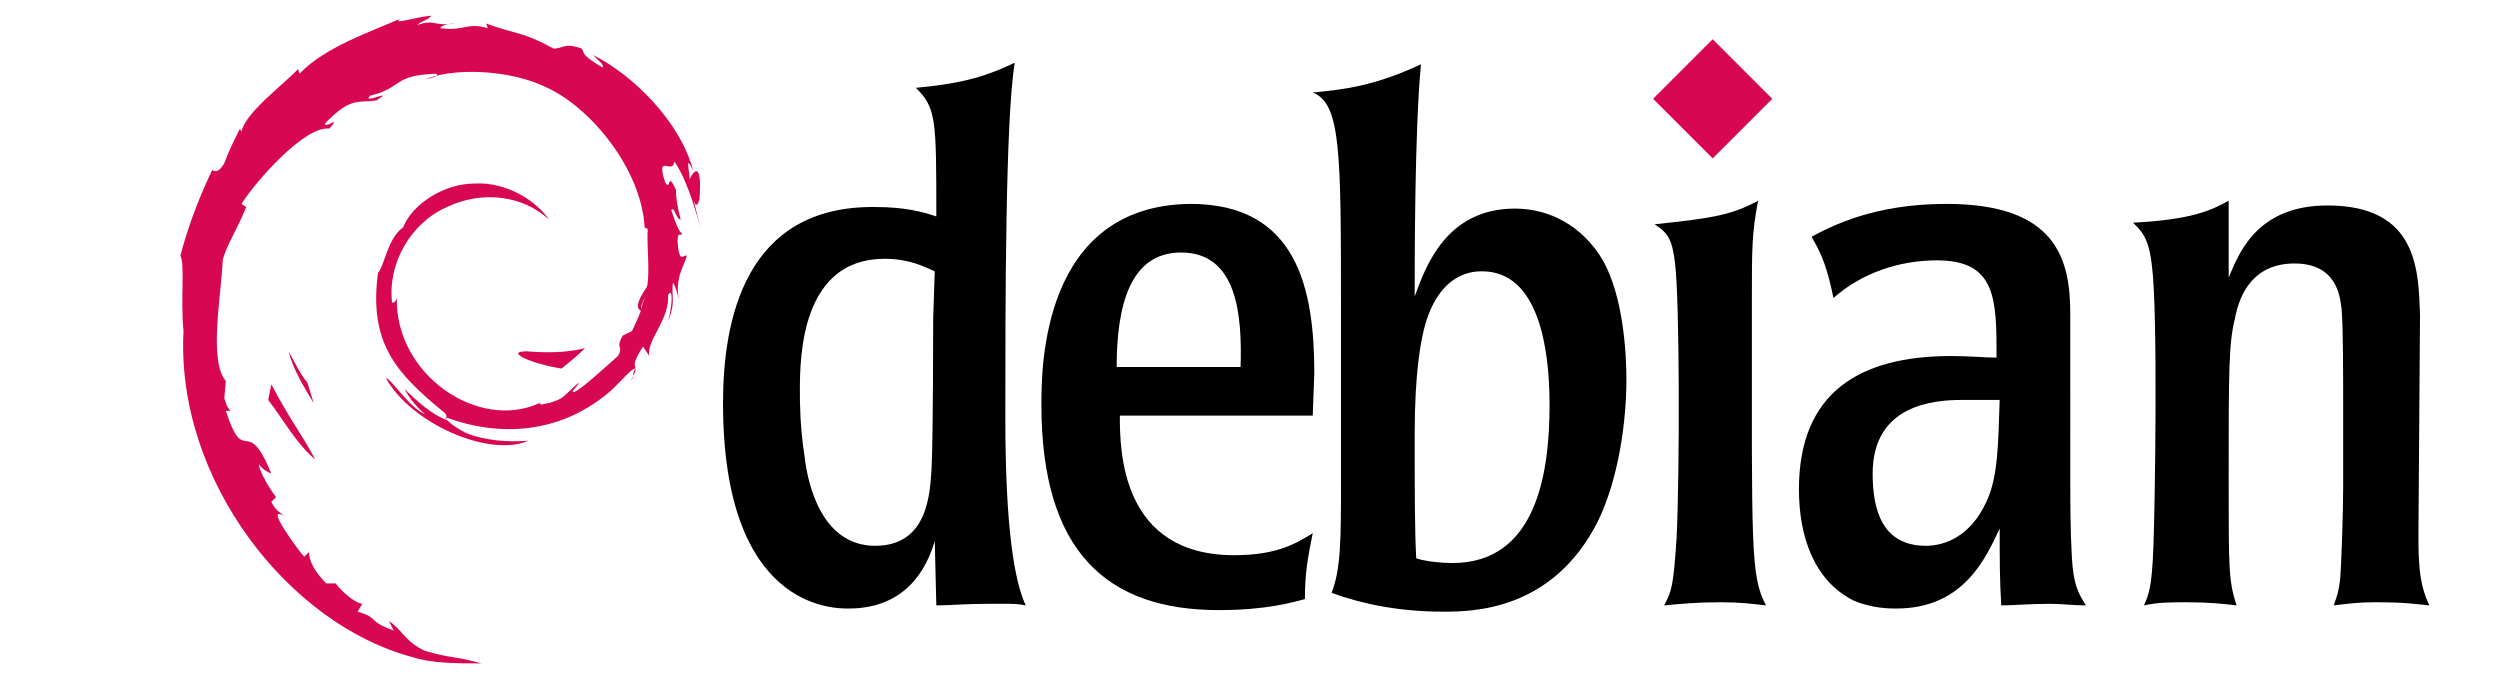 <?xml version="1.0" encoding="utf-8"?>
<!-- Generator: Adobe Illustrator 26.3.1, SVG Export Plug-In . SVG Version: 6.00 Build 0)  -->
<svg version="1.1" id="katman_1" xmlns="http://www.w3.org/2000/svg" xmlns:xlink="http://www.w3.org/1999/xlink" x="0px" y="0px"
	 width="159.4px" height="43.9px" viewBox="0 0 159.4 43.9" style="enable-background:new 0 0 159.4 43.9;" xml:space="preserve">
<style type="text/css">
	.st0{fill:#D70751;}
	.st1{display:none;fill:#D70751;}
</style>
<g id="katman_1_00000020398910785710570230000000576522063307809983_">
	<path class="st0" d="M33.6,22.4c-1.5,0,0.3,0.8,2.2,1.1c0.5-0.4,1-0.8,1.5-1.3C36.1,22.5,34.8,22.5,33.6,22.4"/>
	<path class="st0" d="M41.6,20.4c0.9-1.2,1.5-2.6,1.8-4c-0.2,1-0.7,1.8-1.2,2.7c-2.8,1.8-0.3-1,0-2.1C39.1,20.9,41.7,19.3,41.6,20.4
		"/>
	<path class="st0" d="M44.6,12.7c0.2-2.7-0.5-1.8-0.8-0.8C44.1,12,44.3,13.8,44.6,12.7"/>
	<path class="st0" d="M41,18.5c0.1,1.1-0.3,1.7-0.7,2.6l-0.6,0.3c-0.5,0.9,0.1,0.6-0.3,1.3c-0.8,0.7-2.3,2.1-2.8,2.3
		c-0.3,0,0.3-0.4,0.3-0.6c-1,0.8-0.8,1.1-2.4,1.4l-0.1-0.1c-3.9,1.8-9.2-1.8-9.1-6.7c-0.1,0.3-0.2,0.3-0.3,0.3
		c-0.3-2.5,1.2-5.1,3.5-6.1c2.3-1.1,4.9-0.7,6.5,0.8c-0.8-1.2-2.7-2.4-4.7-2.3c-2,0-4,1.3-4.6,2.8c-1,0.7-1.2,2.5-1.6,2.9
		c-0.6,4.5,1.2,6.4,4.1,8.8c0.4,0.3,0.2,0.3,0.3,0.6c-1-0.4-1.9-1.2-2.7-2c0.3,0.6,0.8,1.2,1.3,1.6c-0.9-0.3-2.2-2.3-2.5-2.3
		c1.6,2.9,6.6,5.1,9.1,4c-1.3,0.1-2.8,0-4-0.5c-0.6-0.3-1.3-0.8-1.3-1c3.5,1.3,7.2,1,10.2-1.4c0.8-0.6,1.6-1.7,1.9-1.7
		c-0.3,0.6,0.1,0.3-0.3,0.8c0.8-1.3-0.3-0.5,0.8-2.2l0.4,0.6c-0.2-1,1.3-2.3,1.2-3.9c0.3-0.5,0.3,0.5,0,1.7c0.5-1.3,0.2-1.5,0.3-2.5
		c0.2,0.3,0.3,0.8,0.4,1.1c-0.3-1.3,0.3-2.1,0.5-2.8c-0.2-0.1-0.5,0.6-0.6-0.9c0-0.7,0.2-0.3,0.3-0.5c-0.2-0.1-0.4-0.6-0.7-1.5
		c0.2-0.3,0.3,0.6,0.6,0.6c-0.2-0.8-0.3-1.3-0.3-1.9c-0.6-1.3-0.3,0.2-0.7-0.5c-0.6-1.9,0.5-0.4,0.6-1.3c0.9,1.3,1.4,3.4,1.7,4.3
		c-0.3-1-0.5-2.1-0.8-3c0.3,0.2-0.4-2.2,0.3-0.7c-0.8-3.1-3.8-6.1-6.4-7.4c0.3,0.3,0.8,0.7,0.6,0.8c-1.3-0.8-1.1-0.8-1.3-1.2
		c-1.1-0.4-1.2,0-1.8,0c-2-1.1-2.4-0.9-4.3-1.6l0.1,0.3c-1.3-0.4-1.5,0.2-3,0c-0.1-0.1,0.4-0.3,0.9-0.3c-1.3,0.2-1.3-0.3-2.4,0.1
		c0.3-0.3,0.7-0.3,0.9-0.6c-1.1,0.1-2.5,0.6-2,0.2c-1.8,0.8-4.8,1.8-6.4,3.5l-0.1-0.3c-0.8,0.9-3.4,2.8-3.6,4l-0.1-0.2
		c-0.4,0.8-0.7,1.4-1,2.2c-0.5,0.9-0.8,0.3-0.8,0.5c-1,2.1-1.6,3.9-2,5.4c0.3,0.5,0,2.9,0.2,4.8c-0.5,9.5,6.7,18.7,14.6,20.8
		c1.2,0.4,2.9,0.4,4.4,0.4c-1.8-0.5-1.9-0.3-3.6-0.8c-1.3-0.6-1.4-1.3-2.3-1.9l0.3,0.6c-1.7-0.6-0.9-0.8-2.3-1.2l0.3-0.5
		c-0.6-0.1-1.4-0.9-1.7-1.3h-0.6c-0.8-0.8-1.1-1.5-1.1-2l-0.3,0.3c-0.3-0.3-2.6-3.4-1.3-2.6c-0.3-0.3-0.5-0.3-0.8-0.9l0.3-0.3
		c-0.6-0.8-1.1-1.8-1.1-2.1c0.3,0.4,0.6,0.5,0.8,0.6c-1.6-3.9-1.7-0.3-2.9-4h0.3c-0.3-0.3-0.3-0.6-0.4-0.8l0.1-1.1
		c-1.1-1.3-0.3-5.4-0.2-7.7c0.2-0.9,0.9-1.9,1.5-3.4L15.4,13c0.8-1.3,4-5,5.6-4.8c0.8-0.9-0.2,0-0.3-0.3c1.7-1.8,2.2-1.3,3.3-1.5
		c1.3-0.8-1,0.3-0.4-0.3c2.1-0.5,1.4-1.3,4.2-1.4C28.1,4.9,27.2,5,27,5.1c1.8-0.8,5.5-0.7,7.9,0.5c2.8,1.3,6,5.2,6.2,8.9l0.2,0.1
		c-0.1,1.4,0.3,3.2-0.3,4.7L41,18.5"/>
	<path class="st0" d="M17.3,24.5l-0.2,1c1,1.3,1.8,2.8,3,3.8C19.2,27.6,18.5,26.8,17.3,24.5"/>
	<path class="st0" d="M19.6,24.4c-0.5-0.6-0.8-1.3-1.2-2c0.3,1.2,1,2.3,1.6,3.3L19.6,24.4"/>
	<path class="st0" d="M-7.3-5.9"/>
	<path class="st0" d="M-7.3-5.9"/>
	<path class="st1" d="M-16.1,4"/>
	<path class="st1" d="M-16.1,4"/>
	<path d="M59.5,20.3c0,0,0,7.5-0.1,9.5c-0.1,1.6-0.2,5-3.6,5s-4.3-3.9-4.5-5.7C51,27.2,51,25.6,51,24.9c0-2.2,0.1-8.4,5.4-8.4
		c1.6,0,2.5,0.5,3.2,0.8L59.5,20.3L59.5,20.3z M46.1,25.7c0,13.1,7,13.1,8,13.1c2.9,0,4.7-1.6,5.5-4.3l0.1,4.1
		c0.9,0,1.8-0.1,3.2-0.1c0.5,0,0.9,0,1.3,0c0.4,0,0.7,0,1.2,0.1c-0.7-1.5-1.3-4.8-1.3-12c0-7,0-19,0.6-22.6
		c-1.7,0.8-3.1,1.3-6.3,1.6c1.3,1.3,1.3,2,1.3,8.2c-0.9-0.3-2-0.6-3.9-0.6C47.5,13.1,46.1,20.4,46.1,25.7"/>
	<path d="M71.2,23.4c0-3.8,0.8-7.3,4.1-7.3c3.6,0,3.9,4,3.8,7.3C79.2,23.4,71.2,23.4,71.2,23.4z M83.8,23.8c0-5.4-1.1-10.8-7.9-10.8
		c-9.5,0.1-9.5,10.5-9.5,12.8c0,9.4,4.2,13.1,11.3,13.1c3.1,0,4.7-0.5,5.5-0.7c0-1.7,0.2-2.7,0.5-4.2c-1,0.6-2.2,1.4-5,1.4
		c-7.2,0-7.3-6.6-7.3-8.9h12.3L83.8,23.8"/>
	<path d="M98.8,25.8c0,4.3-0.8,10.1-6.2,10.1c-0.7,0-1.7-0.1-2.3-0.3c-0.1-1.7-0.1-4.5-0.1-7.9c0-4,0.4-6.1,0.7-7.1
		c1-3.3,3.1-3.3,3.6-3.3C98.1,17.3,98.8,22.2,98.8,25.8L98.8,25.8z M85.5,30.9c0,3.4,0,5.4-0.6,6.9c1.9,0.7,4.3,1.2,7.1,1.2
		c1.8,0,7,0,9.9-5.8c1.3-2.7,1.8-6.3,1.8-9c0-1.7-0.2-5.3-1.5-7.6c-1.3-2.2-3.4-3.3-5.6-3.3c-4.4,0-5.7,3.7-6.4,5.6
		c0-2.4,0-10.6,0.4-14.8c-3,1.4-4.9,1.6-6.9,1.8c1.8,0.7,1.8,3.8,1.8,13.8L85.5,30.9"/>
	<path d="M112.6,38.6c-0.9-0.1-1.6-0.2-2.9-0.2c-1.5,0-2.5,0.1-3.6,0.2c0.5-0.9,0.6-1.3,0.8-4.3c0.2-4.1,0.2-15.2-0.1-17.5
		c-0.2-1.8-0.6-2-1.3-2.5c3.8-0.4,4.9-0.6,6.6-1.5c-0.4,2-0.4,3.1-0.4,6.2C111.7,35,111.6,36.7,112.6,38.6"/>
	<path d="M127.5,25.5c-0.1,2.9-0.1,5-0.9,6.6c-1,2.1-2.6,2.7-3.8,2.7c-2.8,0-3.4-2.3-3.4-4.6c0-4.4,3.9-4.7,5.7-4.7
		C125,25.5,127.5,25.5,127.5,25.5z M114.7,31.2c0,2.9,0.9,5.8,3.5,7.1c1.2,0.5,2.3,0.5,2.7,0.5c4.3,0,5.7-3.2,6.6-5.1
		c0,2,0,3.3,0.1,4.9c0.8,0,1.7-0.1,3.1-0.1c0.8,0,1.5,0.1,2.3,0.1c-0.5-0.8-0.8-1.3-0.9-3.1c-0.1-1.8-0.1-3.5-0.1-6V20
		c0-3.5-0.9-7-7.9-7c-4.6,0-7.3,1.4-8.6,2.1c0.6,1,1,1.9,1.4,3.9c1.8-1.6,4.2-2.4,6.6-2.4c3.8,0,3.8,2.5,3.8,6.2
		c-0.9,0-1.6-0.1-2.9-0.1C118.6,22.7,114.7,25,114.7,31.2"/>
	<path d="M154.2,34c0,1.6,0,3.2,0.7,4.6c-1-0.1-1.6-0.2-3.5-0.2c-1.1,0-1.7,0.1-2.6,0.2c0.2-0.6,0.3-0.8,0.4-1.6
		c0.1-1.1,0.2-4.6,0.2-5.9v-5c0-2.2,0-5.3-0.1-6.4c-0.1-0.8-0.3-2.9-3-2.9c-2.6,0-3.5,1.9-3.8,3.5c-0.4,1.6-0.4,3.4-0.4,10.2
		c0,5.9,0,6.5,0.5,8.1c-0.8-0.1-1.8-0.2-3.1-0.2c-1.1,0-1.9,0-2.8,0.2c0.3-0.7,0.5-1.1,0.6-3.7c0.1-2.5,0.3-15.1-0.1-18
		c-0.2-1.8-0.7-2.2-1.2-2.7c3.8-0.2,5-0.8,6.1-1.4v4.9c0.6-1.4,1.7-4.6,6.3-4.6c5.8,0,5.8,4.2,5.9,7L154.2,34"/>
	<path class="st0" d="M113,6.3l-3.8,3.8l-3.8-3.8l3.8-3.8L113,6.3"/>
</g>
<g id="katman_2_00000127761291941391300090000013291278487285585045_">
</g>
</svg>
